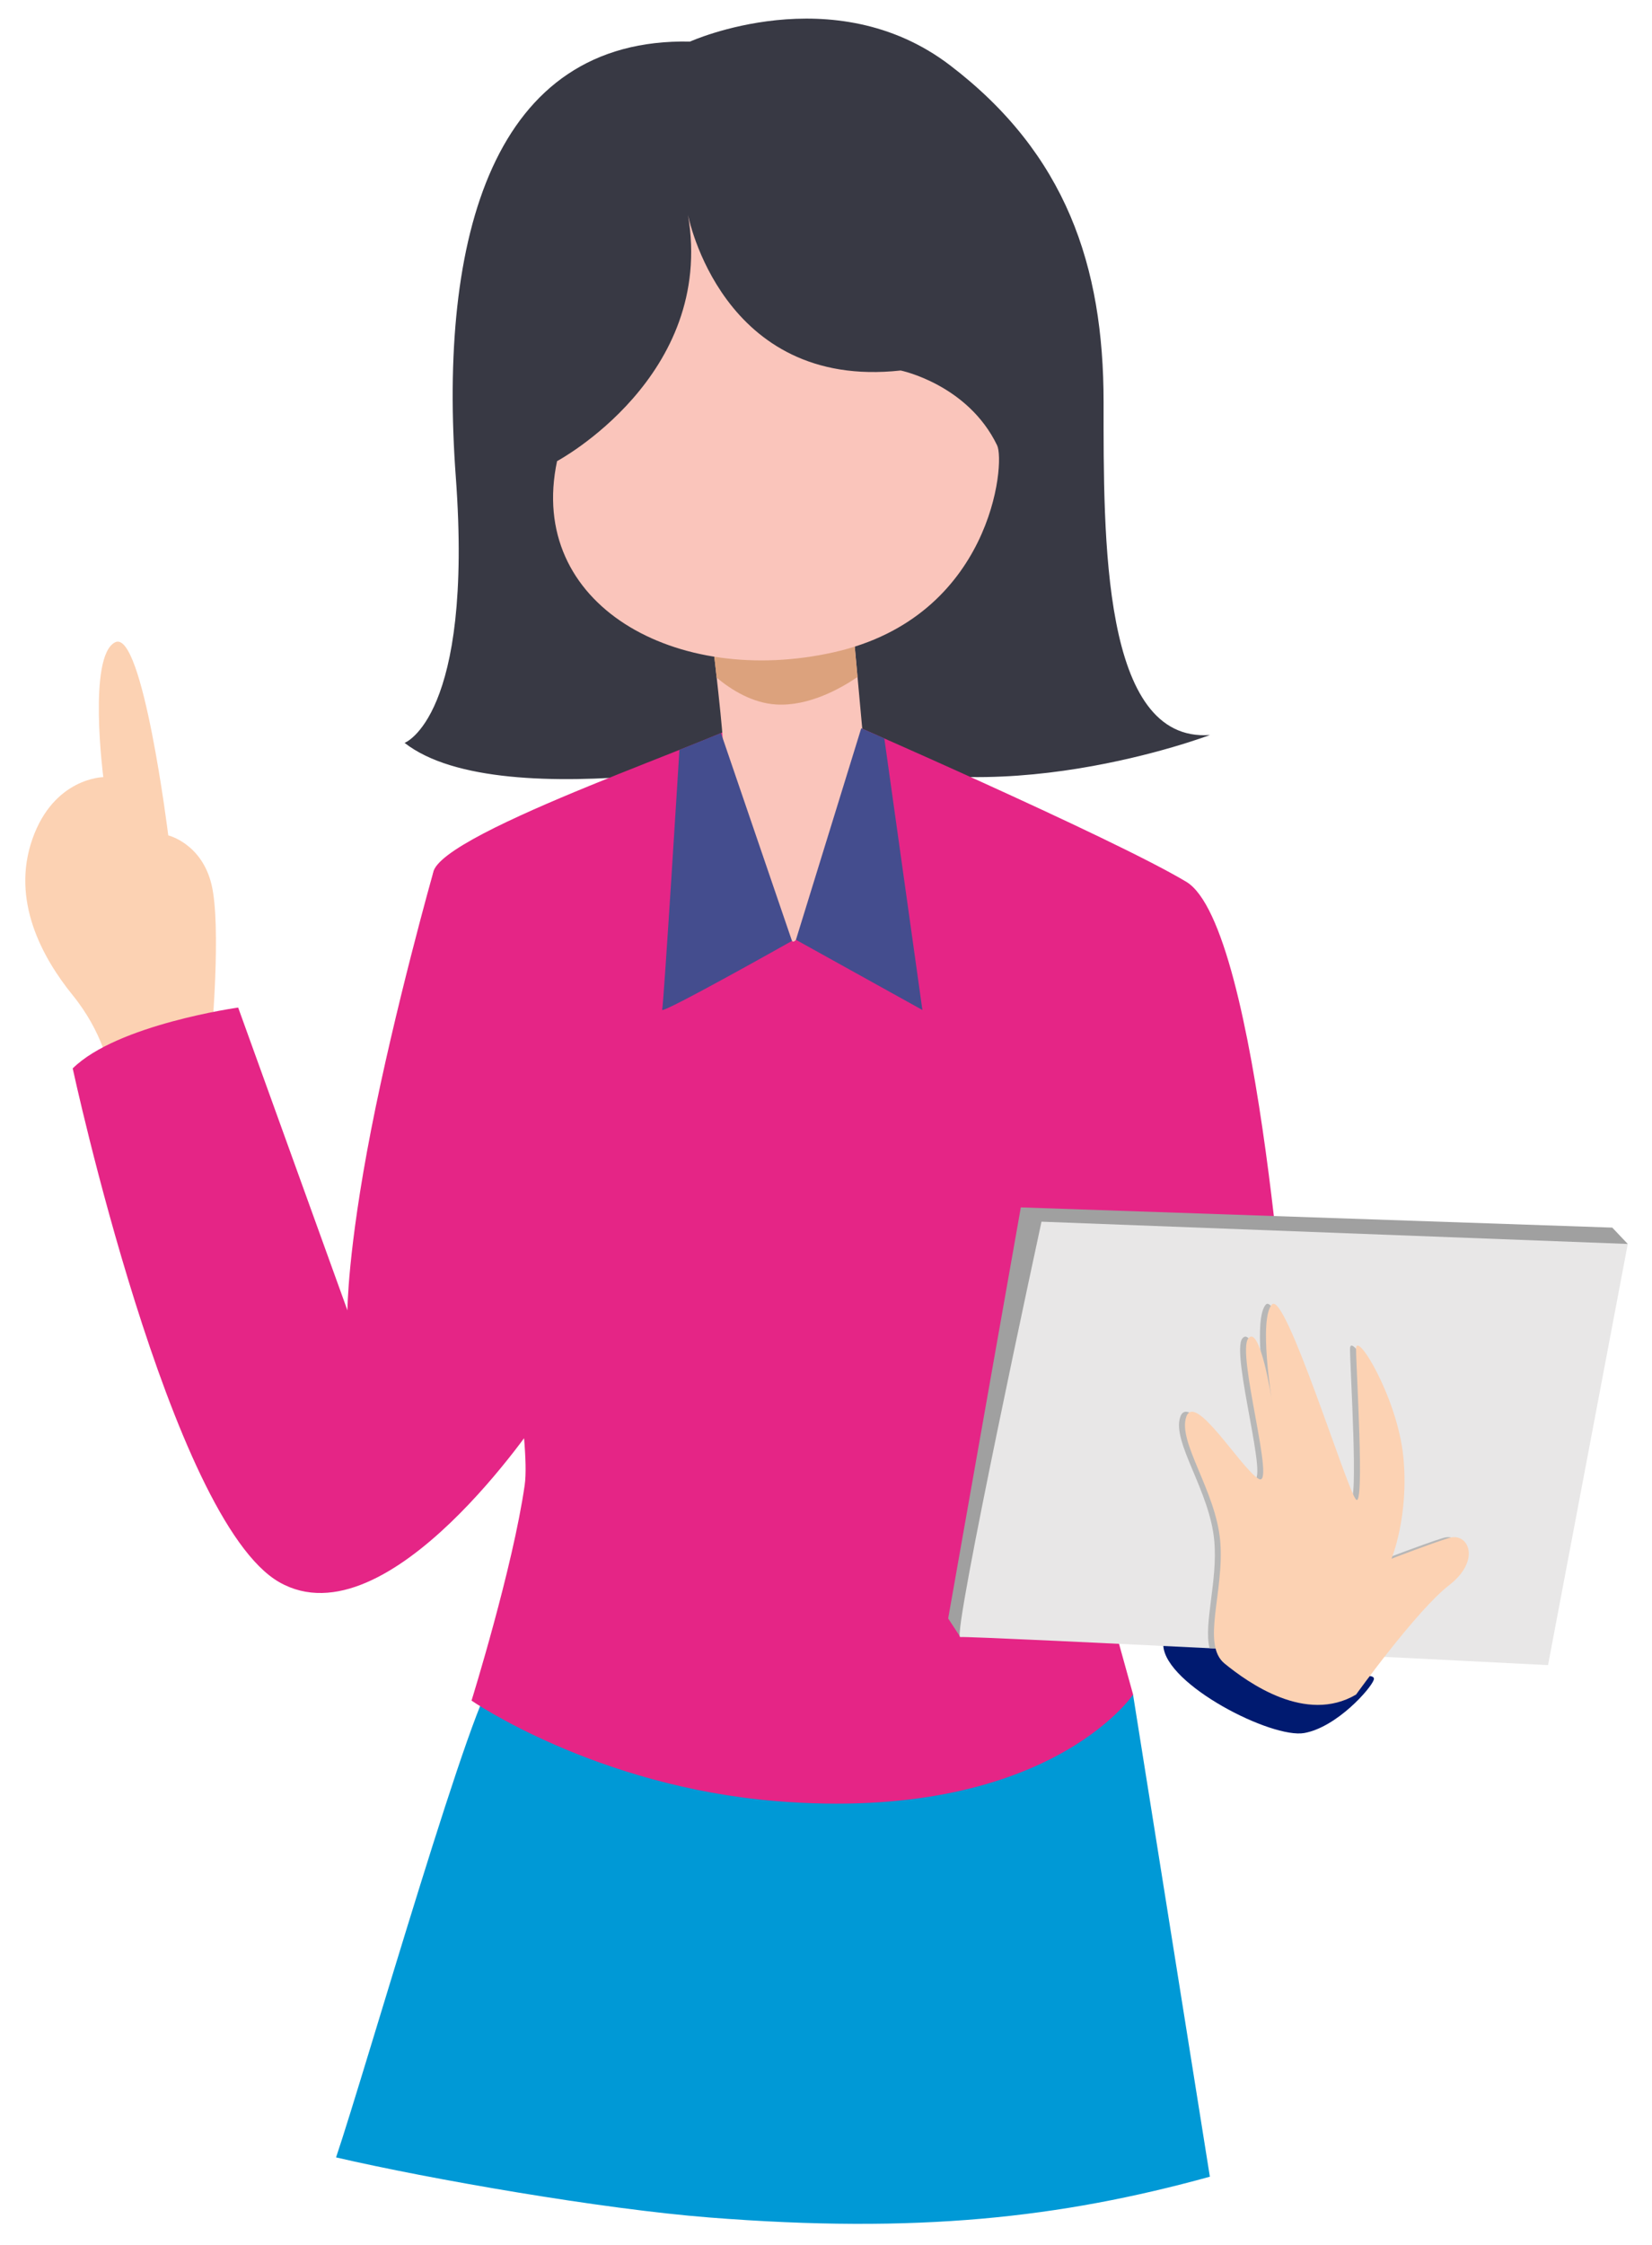 <?xml version="1.0" encoding="UTF-8"?> <svg xmlns="http://www.w3.org/2000/svg" id="Layer_1" data-name="Layer 1" viewBox="0 0 636.2 864"><defs><style>.cls-1{fill:#0099d6;}.cls-2{fill:#383944;}.cls-3{fill:#e52586;}.cls-4{fill:#fcd2b3;}.cls-5{fill:#a0a0a0;}.cls-6{fill:#001a70;}.cls-7{fill:#e8e7e7;}.cls-8{fill:#b7b7b7;}.cls-9{fill:#fac5bb;}.cls-10{fill:#444d8e;}.cls-11{fill:#dca27d;}</style></defs><path class="cls-1" d="M190.67,646c7.58.1,114.31-67.06,114.31-67.06l131.37,73.23,29.58,185.51c-57.7,15.89-112.73,22-192.8,15.69-41.29-3.23-107.4-14.72-143.71-23.12C140.67,797,184,645.89,190.67,646Z"></path><path class="cls-2" d="M265.74,16s55.36-25,100.09,9.1S425,102.39,425,154.71s-.76,131.18,40.95,128.15c0,0-85.69,32.61-148.63,5.31-5.3.76-123.59,27.3-161.51-2.28,0,0,26.54-9.85,19.72-102.36S189.91,14.43,265.74,16Z"></path><path class="cls-3" d="M166.79,335.94c2.27-15.92,117.15-53.46,124-60.28L305,362.1l16.18-86.44s107.23,46.63,135.67,63.69,39.81,194.5,39.81,194.5l-77.35,56.87,17.06,61.42s-33.23,49.47-137.46,41c-69.55-5.69-117.32-38.68-117.32-38.68s15.93-51.18,20.48-83S164.51,351.86,166.79,335.94Z"></path><path class="cls-4" d="M81.48,398.88s3.79-42.47,0-58.39-16.68-19-16.68-19-9.86-79.62-20.47-74.31-4.55,51.89-4.55,51.89-19,.18-27.3,23.81S16.27,368.54,28,383s14,28.22,14,28.22Z"></path><path class="cls-3" d="M198.63,378l-31.84-42.08S152,388.26,142.9,434.89s-9.1,69.39-9.1,69.39L91.72,387.75S45.08,394.27,28,411.17c0,0,37.54,173.86,79.62,197.75s100.09-63.7,100.09-63.7Z"></path><polygon class="cls-5" points="626.87 478.72 620.9 472.43 393.13 464.65 365.15 622.84 369.81 629.96 626.87 478.72"></polygon><path class="cls-6" d="M515.4,646.45c1.71,0,14.79-3.41,13.65,0s-14.22,18.2-26.73,20.48S449,648.44,448,633.37c-.24-3.41,24-3.41,24-3.41Z"></path><path class="cls-7" d="M626.87,478.72l-225.78-8.57S366.4,630.53,369.81,630s226.35,10.8,226.35,10.8Z"></path><path class="cls-8" d="M467.63,593c-1.7-19.33-16.49-38.1-13.08-47.77s21,19.91,27.87,23.89-8.53-48.34-4-54c4.23-5.29,8.46,19.82,9,23.36-.58-3.69-4.71-31.14.07-36.44,5.11-5.69,29,71.66,32.41,75.07s0-50.61,0-58,15.93,18.77,18.2,41.52-4.55,39.24-4.55,39.24,14.79-5.69,22.18-8,12.51,8.53,0,18.19c-6.88,5.32-17,17.52-24.77,27.42l-65.17-3.23C463.49,624.59,469,608.44,467.63,593Z"></path><path class="cls-4" d="M522.23,652.14s23.31-32.42,35.83-42.09,7.39-20.47,0-18.19-22.18,8-22.18,8,6.82-16.49,4.55-39.24-18.2-48.91-18.2-41.52,3.41,61.42,0,58-27.3-80.76-32.42-75.07,0,36.87,0,36.87-4.55-29.48-9.1-23.79,10.81,58,4,54-24.45-33.56-27.86-23.89S468.2,573.66,469.91,593s-7.4,39.81,1.7,47.21S502.89,663.51,522.23,652.14Z"></path><path class="cls-9" d="M328.3,239.26l4,43.79S309.53,367.79,305,362.1s-26.73-72.79-26.73-77.91-5.12-48.34-5.12-48.34Z"></path><path class="cls-10" d="M305,362.1s-50.61,28.51-50,26.48,6.65-100,6.65-100l16-6.45Z"></path><polygon class="cls-10" points="306.52 361.67 355.22 388.68 340.57 284.19 331.67 280.26 306.52 361.67"></polygon><path class="cls-11" d="M330.23,260.54c-6.55,4.46-18.82,11.34-31.34,10.57-9.06-.56-17.08-5.48-22.9-10.31-1.37-12.39-2.86-25-2.86-25l55.17,3.41Z"></path><path class="cls-9" d="M384,171.39c3.27,6.76-2.14,66-62.87,79.62s-118.36-18.2-106.6-73.55c0,0,61-32.61,50.42-94.78,0,0,12.89,67.48,81.9,59.9C346.88,142.58,372.66,147.89,384,171.39Z"></path></svg> 